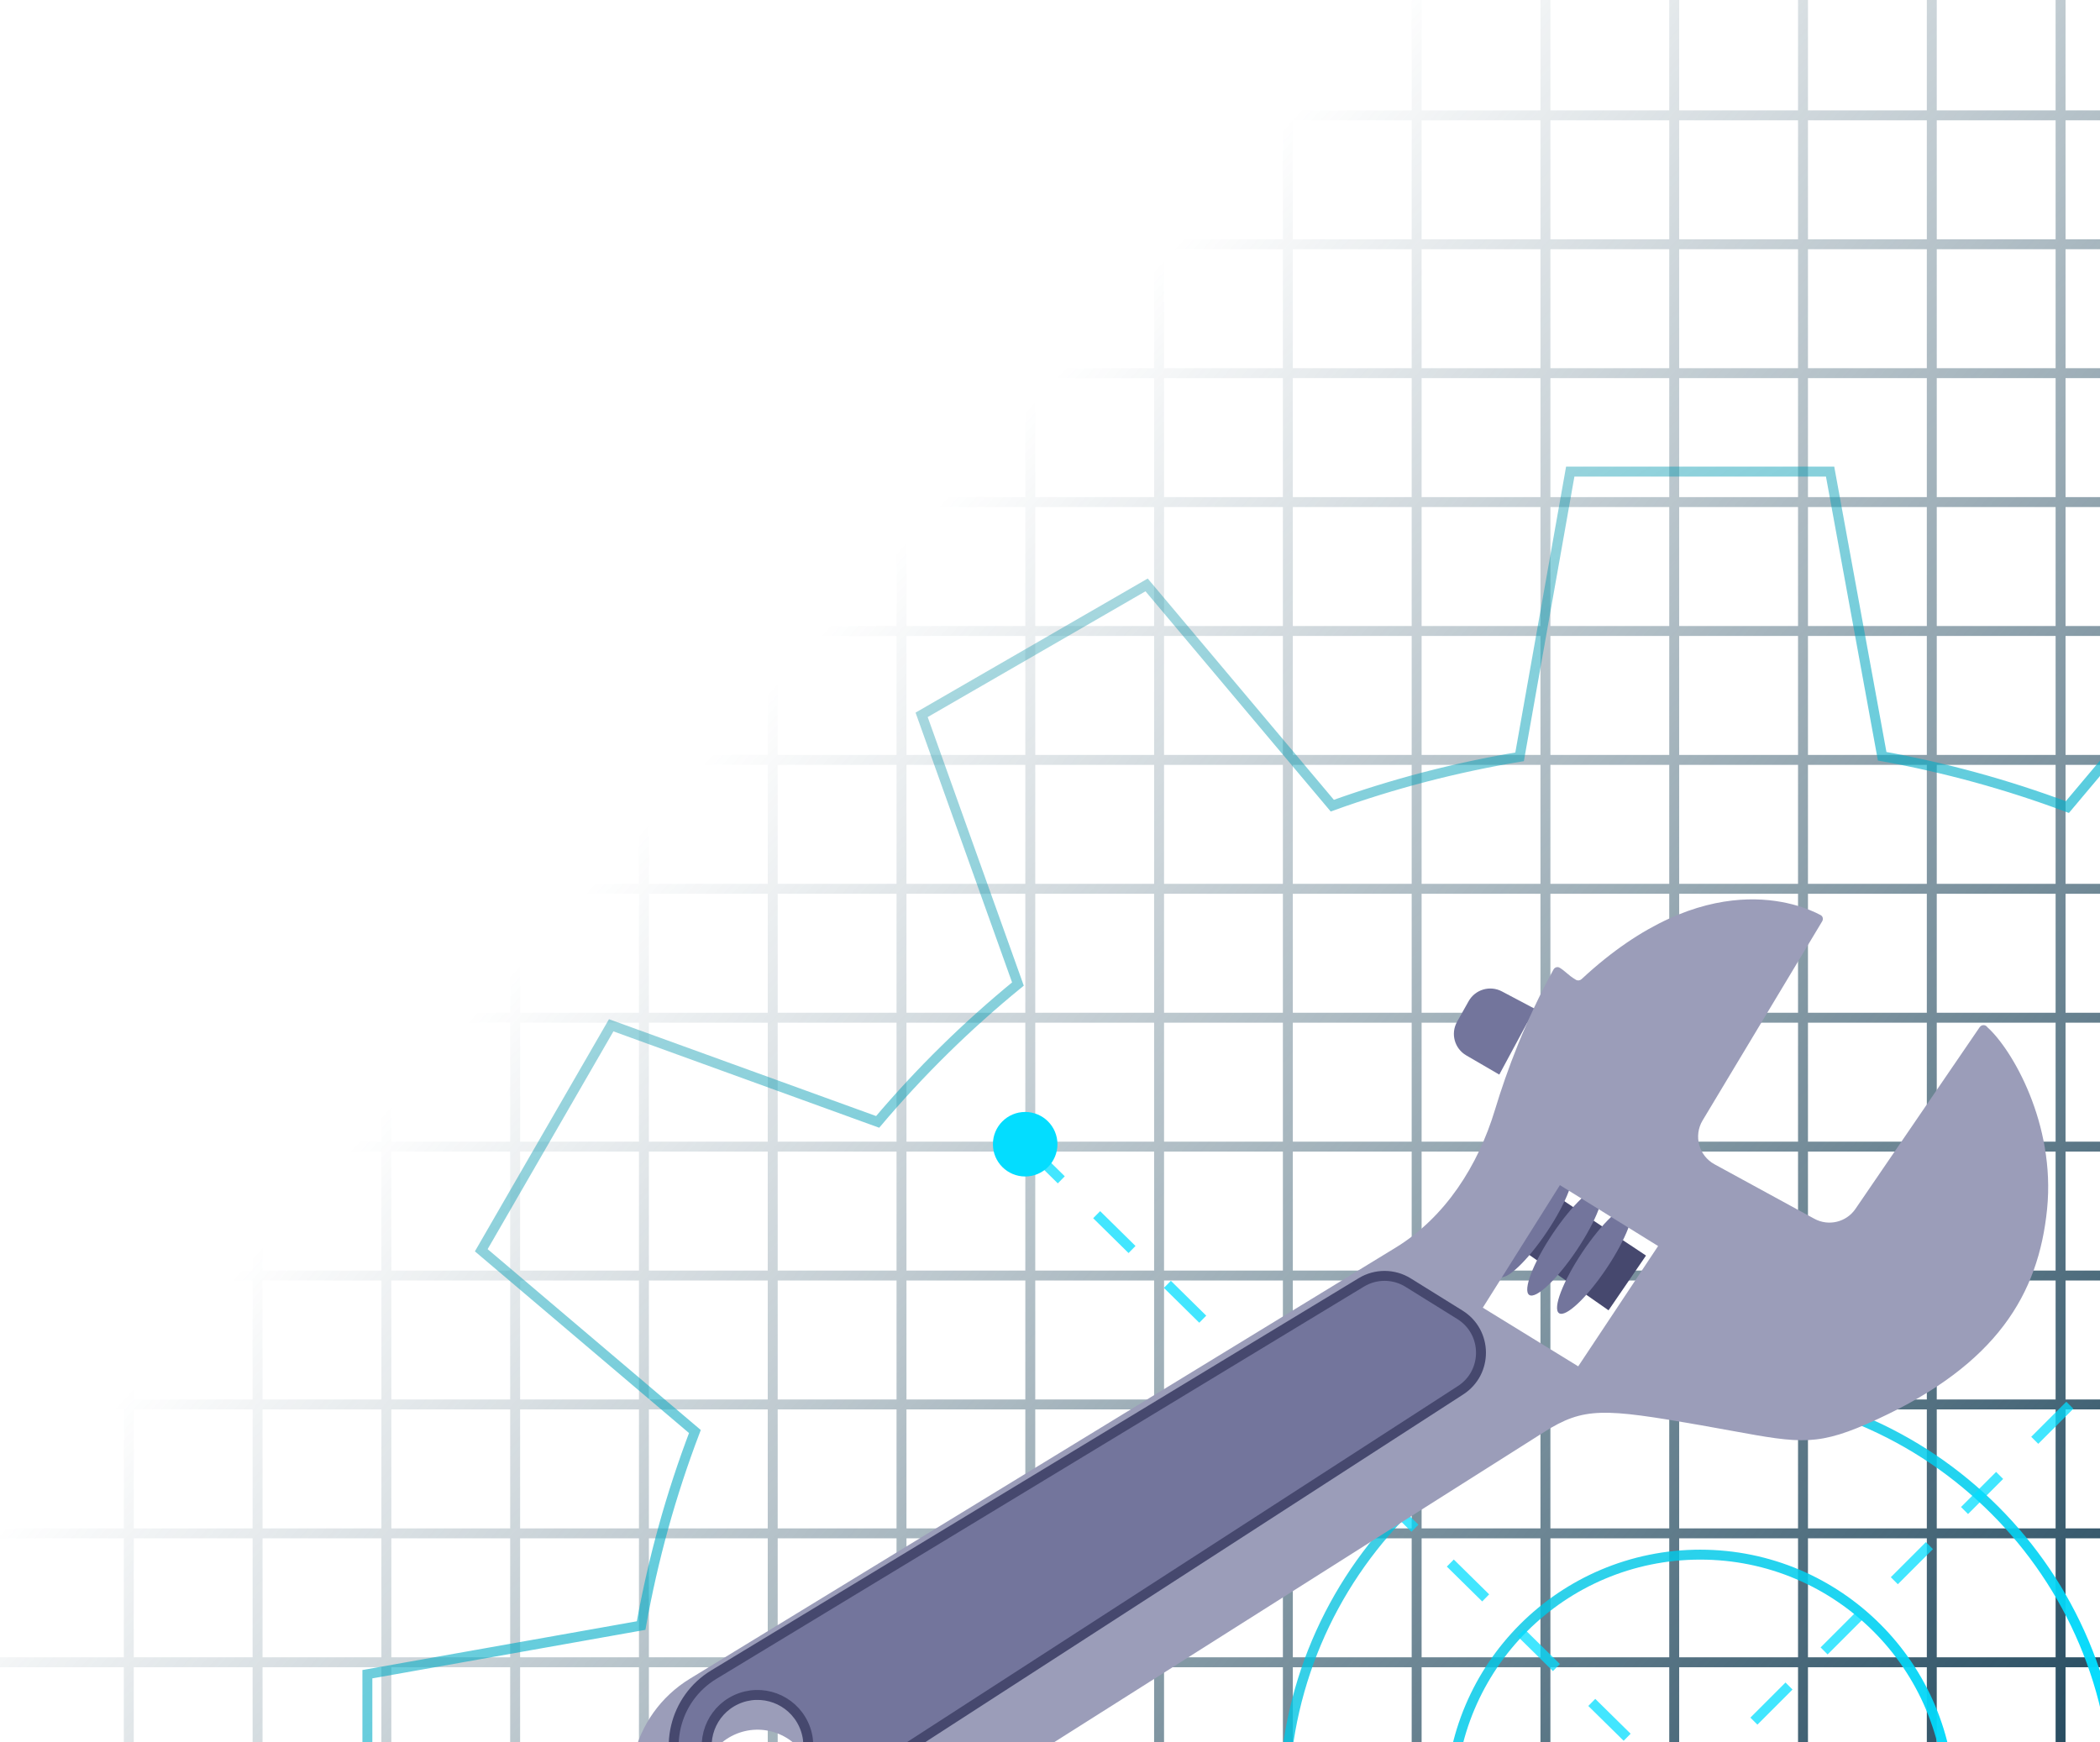 <svg width="423" height="351" viewBox="0 0 423 351" fill="none" xmlns="http://www.w3.org/2000/svg">
    <g clip-path="url(#clip0_10239_5165)">
        <path d="M0 23.235H441M0 230.984H441M0 127.11H441M0 334.859H441M0 75.172H441M0 282.922H441M0 179.047H441M0 386.796H441M0 49.204H441M0 256.953H441M0 153.078H441M0 360.828H441M0 101.141H441M0 308.89H441M0 205.016H441M0 412.765H441M415.059 1.70269e-05V436M207.529 7.94588e-06L207.529 436M311.294 1.24864e-05L311.294 436M103.765 3.40538e-06L103.765 436M363.176 1.47566e-05V436M155.647 5.67563e-06L155.647 436M259.412 1.02161e-05L259.412 436M51.882 1.13513e-06L51.882 436M389.118 1.58918e-05V436M181.588 6.81075e-06L181.588 436M285.353 1.13513e-05L285.353 436M77.823 2.27025e-06L77.823 436M337.235 1.36215e-05L337.235 436M129.706 4.5405e-06L129.706 436M233.471 9.08101e-06L233.471 436M25.941 0L25.941 436" stroke="url(#paint0_linear_10239_5165)" stroke-width="2"/>
        <path d="M316.292 95L306.09 152.459C293.238 154.595 280.611 157.887 268.361 162.298L230.959 117.83L185.642 144.003L205.04 198.233C194.788 206.602 185.327 215.9 176.784 226.002L123.112 206.539L96.941 251.861L139.972 288.374C135.148 301.04 131.517 314.132 129.142 327.464L74 337.264V389.61L129.142 399.637C131.341 413.106 134.821 426.35 139.52 439.166L96.891 475.026L123.061 520.348L175.302 501.651C184.046 512.319 193.808 522.12 204.424 530.915L185.591 582.871L230.909 609.044L266.728 566.826C279.656 571.663 293.024 575.244 306.643 577.531L316.317 632H368.658L378.583 577.443C392.051 575.043 405.256 571.362 418.033 566.461L454.167 609.056L499.484 582.884L480.199 529.696C490.501 521.102 499.974 511.565 508.505 501.199L562.014 520.348L588.184 475.026L544.136 437.972C548.684 425.621 552.089 412.88 554.312 399.901L611 389.585V337.239L553.722 327.062C551.448 314.308 548.043 301.781 543.533 289.643L588.121 251.81L561.951 206.476L506.934 226.429C498.667 216.566 489.534 207.456 479.659 199.214L499.434 143.94L454.116 117.768L416.425 162.587C404.326 158.063 391.838 154.633 379.123 152.346L368.633 95H316.292ZM342.475 279.617C388.797 279.617 426.351 317.173 426.351 363.5C426.351 409.827 388.797 447.384 342.475 447.384C296.152 447.384 258.599 409.827 258.599 363.5C258.599 317.173 296.152 279.617 342.475 279.617ZM342.475 313.177C314.684 313.177 292.144 335.706 292.144 363.513C292.144 391.306 314.671 413.848 342.475 413.848C370.266 413.848 392.805 391.319 392.805 363.513C392.805 335.719 370.278 313.177 342.475 313.177Z" stroke="url(#paint1_linear_10239_5165)" stroke-width="2"/>
        <path opacity="0.75" d="M342 364L207 231" stroke="#03DDFF" stroke-width="2" stroke-dasharray="10 10"/>
        <path opacity="0.75" d="M325 375L434 266" stroke="#03DDFF" stroke-width="2" stroke-dasharray="10 10"/>
        <circle cx="206.5" cy="230.5" r="6.5" transform="rotate(90 206.5 230.5)" fill="#03DDFF"/>
        <path d="M331.552 252.932L306.277 236.102L300.146 247.279L324.005 263.957L331.552 252.932Z" fill="#46486E"/>
        <ellipse cx="321.181" cy="253.865" rx="12.844" ry="2.931" transform="rotate(123.785 321.181 253.865)" fill="#73759C"/>
        <ellipse cx="315.175" cy="250.186" rx="12.844" ry="2.931" transform="rotate(123.785 315.175 250.186)" fill="#73759C"/>
        <ellipse cx="309.167" cy="246.507" rx="12.844" ry="2.931" transform="rotate(123.785 309.167 246.507)" fill="#73759C"/>
        <path d="M302.521 199.713L309.144 203.215L301.999 216.475L295.341 212.602C292.98 211.228 292.158 208.213 293.496 205.831L295.825 201.685C297.153 199.321 300.124 198.446 302.521 199.713Z" fill="#73759C"/>
        <g filter="url(#filter0_d_10239_5165)">
            <path fill-rule="evenodd" clip-rule="evenodd" d="M318.579 189.238C343.553 166.005 362.674 174.169 366.722 176.341C367.182 176.588 367.304 177.155 367.036 177.602L342.955 217.701C341.096 220.795 342.188 224.814 345.356 226.543L365.461 237.515C368.323 239.078 371.904 238.217 373.744 235.525L398.753 198.936C399.138 198.373 399.953 198.364 400.321 198.938C405.237 203.328 414.068 218.348 412.343 235.559C410.617 252.771 402.148 266.798 378.21 277.87C366.23 283.412 362.94 282.81 348.784 280.222C346.929 279.883 344.889 279.51 342.618 279.112C323.008 275.677 319.017 275.421 311.048 280.466L165.403 372.68C153.682 380.101 138.16 376.574 130.798 364.815C123.405 353.007 127.076 337.434 138.965 330.172L281.104 243.342C291.119 237.224 297.728 226.821 301.123 215.588C303.555 207.544 307.289 197.577 312.915 187.314C313.16 186.867 313.716 186.677 314.152 186.94C314.706 187.273 315.108 187.617 315.534 187.982C316.042 188.416 316.583 188.879 317.455 189.389C317.813 189.598 318.275 189.52 318.579 189.238ZM314.209 230.742L333.991 243.011L317.897 267.244L298.679 255.429L314.209 230.742ZM142.387 356.393C144.992 362.024 151.668 364.477 157.299 361.873C162.93 359.268 165.384 352.592 162.779 346.961C160.175 341.329 153.498 338.876 147.867 341.481C142.236 344.085 139.783 350.762 142.387 356.393Z" fill="#9B9DB9"/>
        </g>
        <path d="M283.642 258.378C280.764 256.588 277.124 256.567 274.225 258.323L143.788 337.343C135.759 342.208 133.283 352.714 138.296 360.651C143.28 368.544 153.749 370.85 161.589 365.782L294.199 280.062C299.742 276.479 299.67 268.346 294.066 264.861L283.642 258.378ZM156.88 360.965C151.75 363.338 145.668 361.103 143.295 355.973C140.922 350.843 143.157 344.761 148.287 342.388C153.417 340.016 159.499 342.251 161.871 347.38C164.244 352.51 162.009 358.592 156.88 360.965Z" fill="#73759C" stroke="#46486E" stroke-width="2"/>
    </g>
    <defs>
        <filter id="filter0_d_10239_5165" x="126.979" y="173.176" width="285.583" height="211.39" filterUnits="userSpaceOnUse" color-interpolation-filters="sRGB">
            <feFlood flood-opacity="0" result="BackgroundImageFix"/>
            <feColorMatrix in="SourceAlpha" type="matrix" values="0 0 0 0 0 0 0 0 0 0 0 0 0 0 0 0 0 0 127 0" result="hardAlpha"/>
            <feOffset dy="8"/>
            <feComposite in2="hardAlpha" operator="out"/>
            <feColorMatrix type="matrix" values="0 0 0 0 0.043 0 0 0 0 0.047 0 0 0 0 0.133 0 0 0 1 0"/>
            <feBlend mode="normal" in2="BackgroundImageFix" result="effect1_dropShadow_10239_5165"/>
            <feBlend mode="normal" in="SourceGraphic" in2="effect1_dropShadow_10239_5165" result="shape"/>
        </filter>
        <linearGradient id="paint0_linear_10239_5165" x1="130.5" y1="165.5" x2="385.95" y2="398.828" gradientUnits="userSpaceOnUse">
            <stop stop-color="#22485D" stop-opacity="0"/>
            <stop offset="1" stop-color="#22485D"/>
        </linearGradient>
        <linearGradient id="paint1_linear_10239_5165" x1="411" y1="355" x2="234" y2="78" gradientUnits="userSpaceOnUse">
            <stop stop-color="#03DDFF"/>
            <stop offset="1" stop-color="#028599" stop-opacity="0.29"/>
        </linearGradient>
        <clipPath id="clip0_10239_5165">
            <rect width="441" height="351" fill="white"/>
        </clipPath>
    </defs>
</svg>
